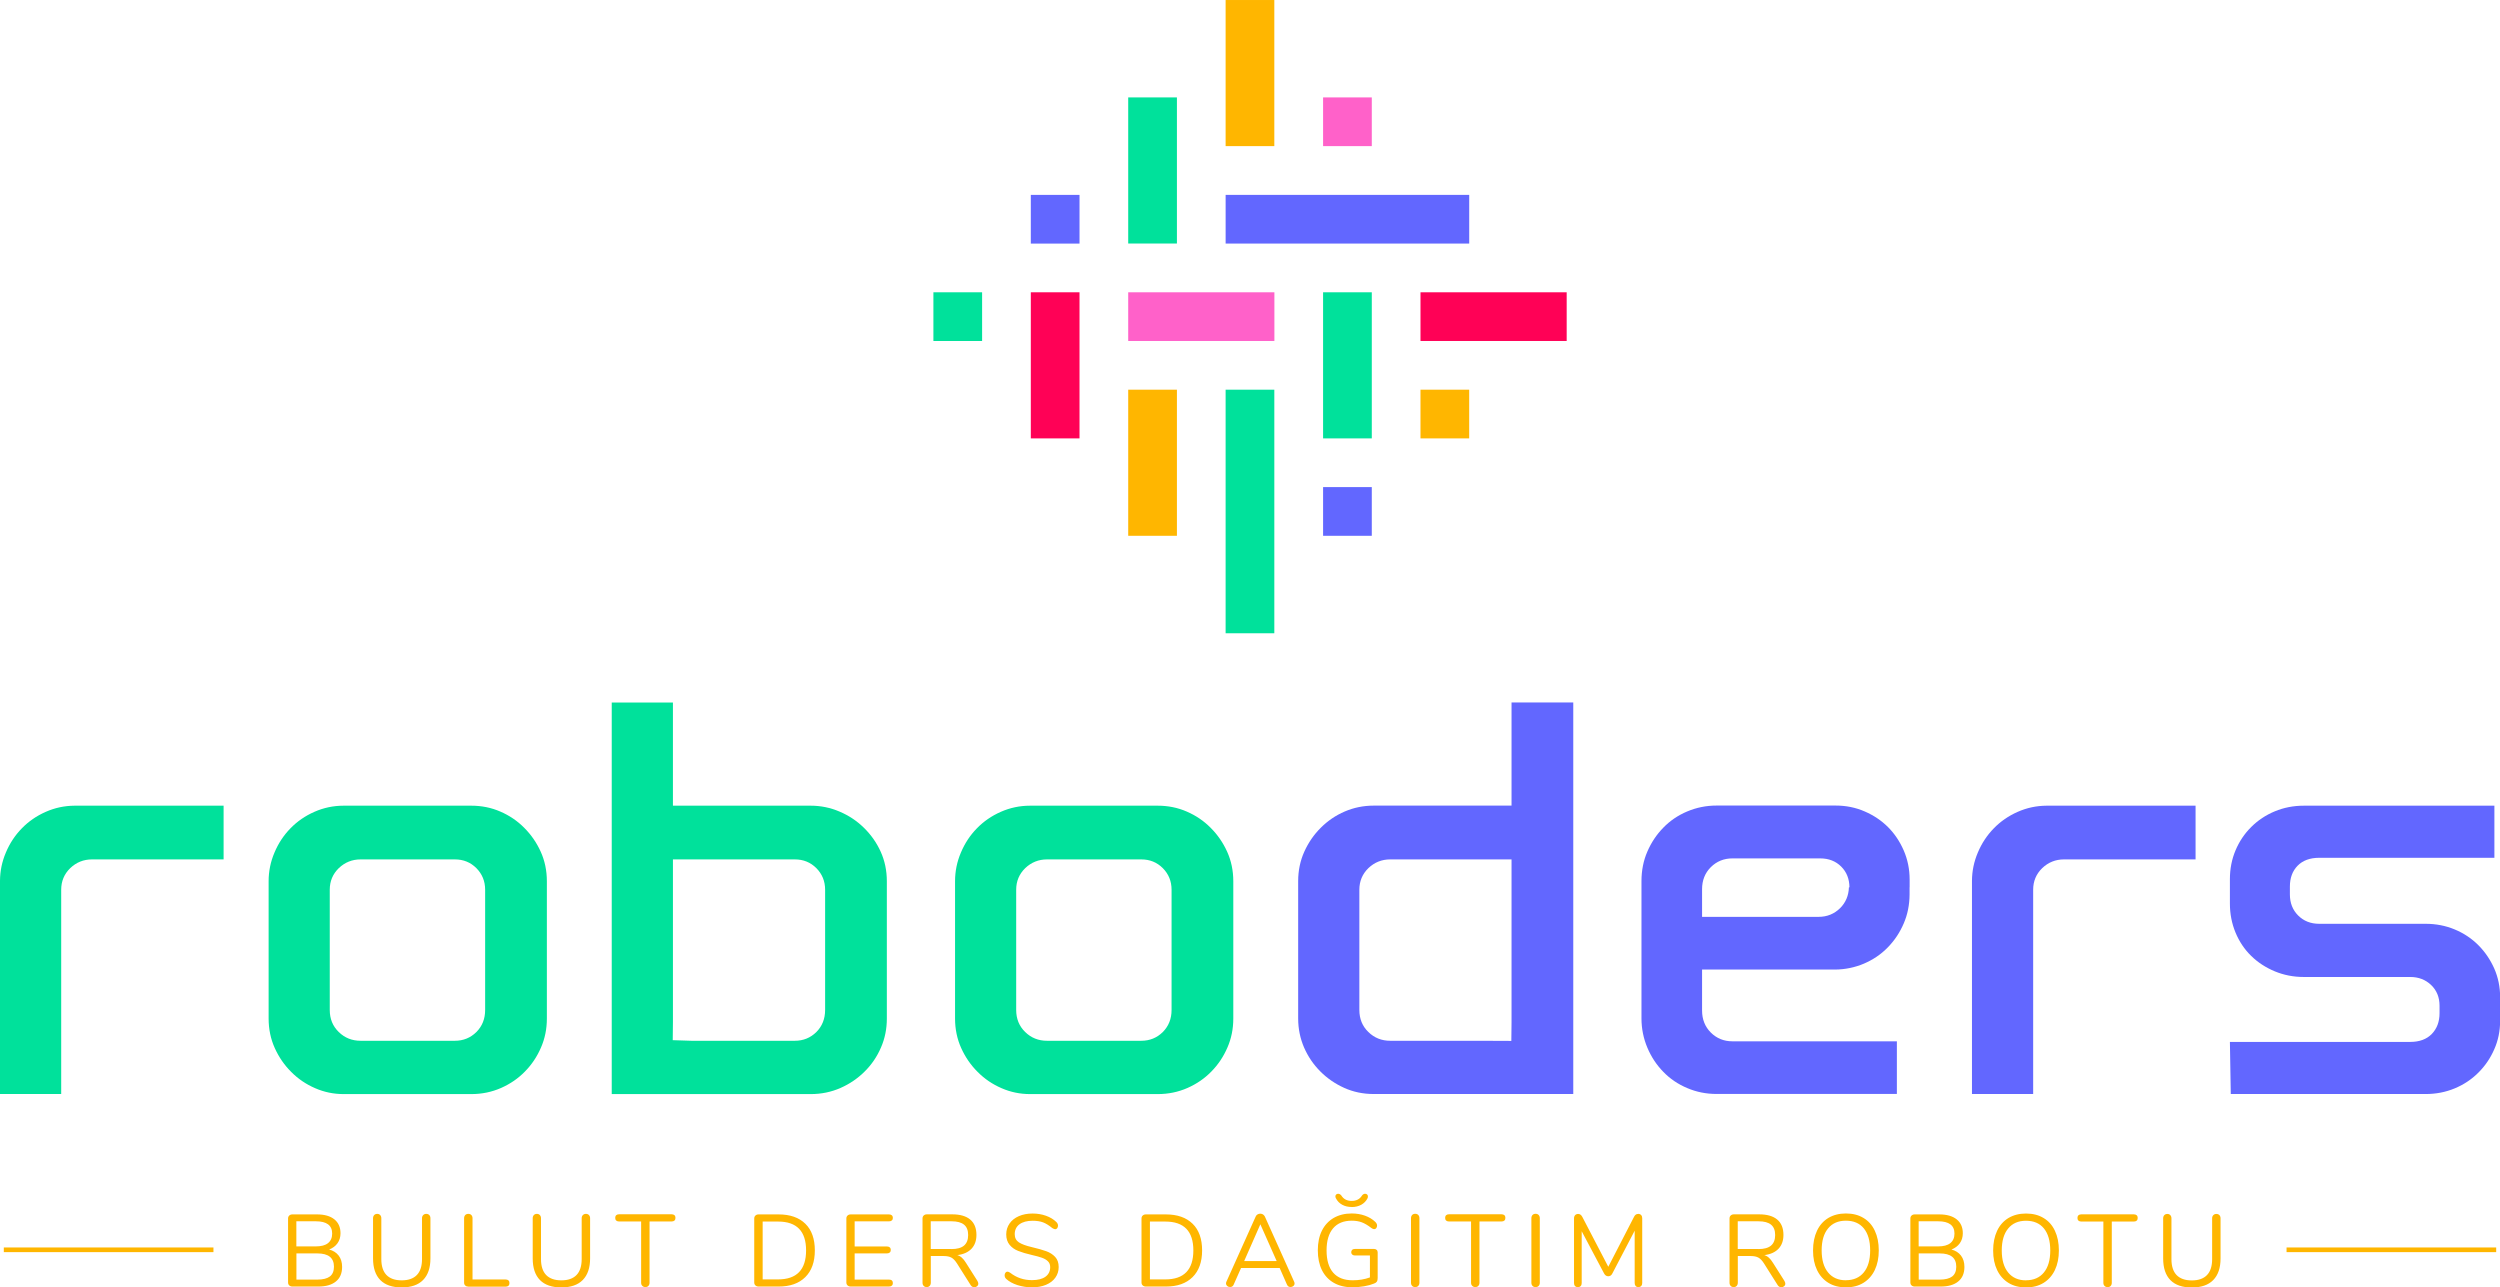 <?xml version="1.0" encoding="UTF-8"?><!DOCTYPE svg PUBLIC "-//W3C//DTD SVG 1.1//EN" "http://www.w3.org/Graphics/SVG/1.1/DTD/svg11.dtd"><!--Creator: CorelDRAW--><svg xmlns="http://www.w3.org/2000/svg" xml:space="preserve" width="40.808mm" height="21.014mm" version="1.1" style="shape-rendering:geometricPrecision; text-rendering:geometricPrecision; image-rendering:optimizeQuality; fill-rule:evenodd; clip-rule:evenodd" viewBox="0 0 374.22 192.7" xmlns:xlink="http://www.w3.org/1999/xlink" xmlns:xodm="http://www.corel.com/coreldraw/odm/2003"><defs><style type="text/css"><![CDATA[
    .str0 {stroke:#FFB600;stroke-width:0.7;stroke-miterlimit:22.926}
    .fil8 {fill:none}
    .fil3 {fill:#00E19B}
    .fil5 {fill:#6267FF}
    .fil4 {fill:#FF0156}
    .fil6 {fill:#FF61C9}
    .fil2 {fill:#FFB600}
    .fil0 {fill:#00E19B;fill-rule:nonzero}
    .fil1 {fill:#6267FF;fill-rule:nonzero}
    .fil7 {fill:#FFB600;fill-rule:nonzero}
   ]]></style></defs><g id="Layer_x0020_1"><g id="_2176946387888"><path class="fil0" d="M70.55 120.6c1.54,0 2.99,0.29 4.34,0.88 1.35,0.58 2.55,1.39 3.58,2.43 1.04,1.04 1.86,2.23 2.47,3.58 0.61,1.35 0.92,2.83 0.92,4.42l0 20.55c0,1.54 -0.29,2.99 -0.88,4.34 -0.58,1.35 -1.38,2.55 -2.39,3.58 -1.01,1.04 -2.2,1.86 -3.58,2.47 -1.38,0.61 -2.87,0.92 -4.46,0.92l-19.11 0c-1.49,0 -2.91,-0.29 -4.26,-0.88 -1.35,-0.58 -2.55,-1.39 -3.58,-2.43 -1.04,-1.03 -1.86,-2.23 -2.47,-3.58 -0.61,-1.35 -0.92,-2.83 -0.92,-4.42l0 -20.55c0,-1.49 0.29,-2.92 0.88,-4.3 0.58,-1.38 1.38,-2.59 2.39,-3.62 1.01,-1.04 2.2,-1.86 3.58,-2.47 1.38,-0.61 2.84,-0.92 4.38,-0.92l19.11 0zm2.07 12.58c0,-1.27 -0.44,-2.35 -1.31,-3.23 -0.88,-0.88 -1.95,-1.31 -3.23,-1.31l-14.1 0c-1.27,0 -2.36,0.44 -3.27,1.31 -0.9,0.88 -1.35,1.95 -1.35,3.23l0 18c0,1.33 0.45,2.43 1.35,3.3 0.9,0.88 1.99,1.31 3.27,1.31l14.1 0c1.27,0 2.35,-0.44 3.23,-1.31 0.88,-0.88 1.31,-1.98 1.31,-3.3l0 -18z"/><path class="fil0" d="M173.3 120.6c1.54,0 2.99,0.29 4.34,0.88 1.35,0.58 2.55,1.39 3.58,2.43 1.04,1.04 1.86,2.23 2.47,3.58 0.61,1.35 0.92,2.83 0.92,4.42l0 20.55c0,1.54 -0.29,2.99 -0.88,4.34 -0.58,1.35 -1.38,2.55 -2.39,3.58 -1.01,1.04 -2.2,1.86 -3.58,2.47 -1.38,0.61 -2.87,0.92 -4.46,0.92l-19.11 0c-1.49,0 -2.91,-0.29 -4.26,-0.88 -1.35,-0.58 -2.55,-1.39 -3.58,-2.43 -1.04,-1.03 -1.86,-2.23 -2.47,-3.58 -0.61,-1.35 -0.92,-2.83 -0.92,-4.42l0 -20.55c0,-1.49 0.29,-2.92 0.88,-4.3 0.58,-1.38 1.38,-2.59 2.39,-3.62 1.01,-1.04 2.2,-1.86 3.58,-2.47 1.38,-0.61 2.84,-0.92 4.38,-0.92l19.11 0zm2.07 12.58c0,-1.27 -0.44,-2.35 -1.31,-3.23 -0.88,-0.88 -1.95,-1.31 -3.23,-1.31l-14.1 0c-1.27,0 -2.36,0.44 -3.27,1.31 -0.9,0.88 -1.35,1.95 -1.35,3.23l0 18c0,1.33 0.45,2.43 1.35,3.3 0.9,0.88 1.99,1.31 3.27,1.31l14.1 0c1.27,0 2.35,-0.44 3.23,-1.31 0.87,-0.88 1.31,-1.98 1.31,-3.3l0 -18z"/><path class="fil0" d="M100.73 120.6l20.63 0c1.49,0 2.92,0.29 4.3,0.88 1.38,0.58 2.6,1.39 3.66,2.43 1.06,1.04 1.9,2.23 2.51,3.58 0.61,1.35 0.92,2.83 0.92,4.42l0 20.55c0,1.54 -0.29,2.99 -0.88,4.34 -0.58,1.35 -1.39,2.55 -2.43,3.58 -1.04,1.04 -2.24,1.86 -3.62,2.47 -1.38,0.61 -2.87,0.92 -4.46,0.92l-13.7 0 -6.93 0 -9.16 0 0 -58.61 9.16 0 0 15.45zm0 32.41l-0.03 2.69 2.82 0.09 15.45 0c1.27,0 2.35,-0.44 3.23,-1.31 0.87,-0.87 1.31,-1.98 1.31,-3.3l0 -18c0,-1.27 -0.44,-2.35 -1.31,-3.23 -0.88,-0.88 -1.95,-1.31 -3.23,-1.31l-18.24 0 0 24.37z"/><path class="fil1" d="M226.26 105.15l9.24 0 0 58.61 -9.24 0 -6.93 0 -13.7 0c-1.59,0 -3.07,-0.31 -4.42,-0.92 -1.35,-0.61 -2.55,-1.43 -3.58,-2.47 -1.04,-1.04 -1.84,-2.23 -2.43,-3.58 -0.58,-1.35 -0.88,-2.8 -0.88,-4.34l0 -20.55c0,-1.59 0.31,-3.07 0.92,-4.42 0.61,-1.35 1.43,-2.55 2.47,-3.58 1.04,-1.04 2.23,-1.85 3.58,-2.43 1.35,-0.58 2.8,-0.88 4.34,-0.88l20.63 0 0 -15.45zm-2.79 50.65l2.76 0.01 0.03 -2.8 0 -24.37 -18.16 0c-1.27,0 -2.36,0.44 -3.27,1.31 -0.9,0.88 -1.35,1.95 -1.35,3.23l0 18c0,1.33 0.45,2.43 1.35,3.3 0.9,0.88 1.99,1.31 3.27,1.31l15.37 0z"/><path class="fil1" d="M272.22 137.24c1.27,0 2.35,-0.44 3.23,-1.31 0.83,-0.83 1.27,-1.87 1.31,-3.11l0.08 0c-0.01,-1.26 -0.42,-2.29 -1.23,-3.1 -0.82,-0.82 -1.87,-1.23 -3.15,-1.23l-13.14 0c-1.27,0 -2.35,0.44 -3.23,1.31 -0.88,0.88 -1.31,1.98 -1.31,3.3l0 4.14 4.3 0 13.14 0zm13.62 -4.42l0 1 0 0.07c-0.01,1.56 -0.3,3.01 -0.88,4.35 -0.58,1.35 -1.38,2.55 -2.39,3.58 -1.01,1.04 -2.2,1.84 -3.58,2.43 -1.36,0.57 -2.8,0.87 -4.31,0.88l-0.07 0 -17.84 0 -0.07 0 -1.92 0 0 6.13c0,1.33 0.44,2.43 1.31,3.3 0.88,0.87 1.95,1.31 3.23,1.31l24.62 0 0 7.88 -27 0c-1.54,0 -3,-0.29 -4.38,-0.88 -1.38,-0.58 -2.58,-1.39 -3.58,-2.43 -1.01,-1.03 -1.81,-2.24 -2.39,-3.62 -0.58,-1.38 -0.88,-2.84 -0.88,-4.38l0 -20.55c0,-1.59 0.29,-3.07 0.88,-4.42 0.58,-1.35 1.38,-2.55 2.39,-3.58 1.01,-1.04 2.2,-1.85 3.58,-2.43 1.38,-0.58 2.84,-0.88 4.38,-0.88l17.84 0c1.54,0 2.99,0.29 4.34,0.88 1.35,0.58 2.52,1.37 3.5,2.35 0.98,0.98 1.76,2.15 2.35,3.5 0.58,1.35 0.88,2.8 0.88,4.34l0 1.15z"/><path class="fil1" d="M347.15 128.4c-1.37,0 -2.46,0.4 -3.23,1.19 -0.77,0.79 -1.15,1.83 -1.15,3.11l0 1.19c0,1.27 0.41,2.32 1.24,3.15 0.82,0.82 1.87,1.24 3.15,1.24l15.93 0c1.54,0 2.99,0.28 4.34,0.84 1.35,0.56 2.53,1.34 3.54,2.35 1.01,1.01 1.8,2.18 2.39,3.5 0.58,1.33 0.88,2.76 0.88,4.3l0 3.5c0,1.54 -0.29,2.97 -0.88,4.3 -0.58,1.33 -1.38,2.5 -2.39,3.5 -1.01,1.01 -2.19,1.79 -3.54,2.35 -1.35,0.56 -2.8,0.84 -4.34,0.84l-29.17 0 -0.13 -7.8 26.99 0c1.38,0 2.46,-0.4 3.23,-1.19 0.77,-0.8 1.16,-1.83 1.16,-3.11l0 -1.12c0,-1.27 -0.43,-2.31 -1.27,-3.11 -0.85,-0.8 -1.89,-1.19 -3.11,-1.19l-15.93 0c-1.54,0 -2.99,-0.28 -4.34,-0.84 -1.35,-0.56 -2.54,-1.33 -3.54,-2.31 -1.01,-0.98 -1.79,-2.15 -2.35,-3.5 -0.56,-1.35 -0.84,-2.8 -0.84,-4.34l0 -3.66c0,-1.54 0.28,-2.97 0.84,-4.3 0.56,-1.33 1.34,-2.5 2.35,-3.5 1.01,-1.01 2.19,-1.79 3.54,-2.35 1.35,-0.56 2.8,-0.84 4.34,-0.84l28.52 0 0 7.8 -26.21 0z"/><path class="fil0" d="M21.9 120.6l11.57 0 0 8.04 -11.57 0 -8.12 0c-1.27,0 -2.36,0.44 -3.27,1.31 -0.9,0.88 -1.35,1.95 -1.35,3.23l0 14.62 0 15.96 -9.16 0 0 -15.96 0 -15.89 0 -0.07c0.01,-1.46 0.3,-2.87 0.88,-4.23 0.58,-1.38 1.38,-2.59 2.39,-3.62 1.01,-1.04 2.2,-1.86 3.58,-2.47 1.36,-0.6 2.79,-0.91 4.31,-0.92l0.07 0 10.67 0z"/><path class="fil1" d="M317.08 120.6l11.57 0 0 8.04 -11.57 0 -8.12 0c-1.27,0 -2.36,0.44 -3.27,1.31 -0.9,0.88 -1.35,1.95 -1.35,3.23l0 14.62 0 15.96 -9.16 0 0 -15.96 0 -15.89 0 -0.07c0.01,-1.46 0.3,-2.87 0.88,-4.23 0.58,-1.38 1.38,-2.59 2.39,-3.62 1.01,-1.04 2.2,-1.86 3.58,-2.47 1.36,-0.6 2.79,-0.91 4.31,-0.92l0.07 0 10.67 0z"/></g><g id="_2176946390240"><rect class="fil2" x="183.46" y="-0" width="7.29" height="21.87"/><rect class="fil3" x="198.05" y="43.75" width="7.29" height="21.87"/><rect class="fil4" transform="matrix(2.6887E-14 -1.015 1.04 2.75399E-14 212.632 51.039)" width="7.18" height="21.04"/><rect class="fil5" transform="matrix(4.48117E-14 -1.015 1.733 2.75399E-14 183.462 36.457)" width="7.18" height="21.04"/><rect class="fil3" x="183.46" y="58.33" width="7.29" height="36.46"/><rect class="fil6" transform="matrix(2.6887E-14 -1.015 1.04 2.75399E-14 168.88 51.039)" width="7.18" height="21.04"/><rect class="fil3" x="168.88" y="14.58" width="7.29" height="21.87"/><rect class="fil4" x="154.3" y="43.75" width="7.29" height="21.87"/><rect class="fil2" x="168.88" y="58.33" width="7.29" height="21.87"/><rect class="fil6" x="198.05" y="14.58" width="7.29" height="7.29"/><rect class="fil5" x="154.3" y="29.17" width="7.29" height="7.29"/><rect class="fil5" x="198.05" y="72.91" width="7.29" height="7.29"/><rect class="fil3" x="139.72" y="43.75" width="7.29" height="7.29"/><rect class="fil2" x="212.63" y="58.33" width="7.29" height="7.29"/></g><path class="fil7" d="M49.25 187.03c0.62,0.16 1.11,0.47 1.45,0.92 0.34,0.45 0.51,1.01 0.51,1.69 0,0.95 -0.31,1.68 -0.93,2.18 -0.62,0.51 -1.51,0.76 -2.65,0.76l-3.86 0c-0.19,0 -0.35,-0.06 -0.47,-0.17 -0.12,-0.11 -0.18,-0.26 -0.18,-0.44l0 -9.58c0,-0.18 0.06,-0.33 0.18,-0.44 0.12,-0.11 0.27,-0.17 0.47,-0.17l3.69 0c1.11,0 1.98,0.25 2.59,0.74 0.61,0.49 0.92,1.18 0.92,2.08 0,0.58 -0.15,1.08 -0.45,1.5 -0.3,0.42 -0.72,0.73 -1.26,0.94zm-4.89 -0.46l2.91 0c0.81,0 1.42,-0.16 1.83,-0.49 0.41,-0.33 0.62,-0.8 0.62,-1.43 0,-1.23 -0.82,-1.84 -2.45,-1.84l-2.91 0 0 3.76zm3.14 4.97c0.85,0 1.47,-0.16 1.88,-0.47 0.4,-0.31 0.61,-0.8 0.61,-1.46 0,-1.33 -0.83,-1.99 -2.48,-1.99l-3.14 0 0 3.92 3.14 0zm12.63 1.17c-1.41,0 -2.48,-0.37 -3.2,-1.1 -0.73,-0.74 -1.09,-1.82 -1.09,-3.25l0 -6.01c0,-0.19 0.06,-0.35 0.17,-0.47 0.11,-0.12 0.27,-0.18 0.46,-0.18 0.18,0 0.33,0.06 0.44,0.18 0.11,0.12 0.17,0.27 0.17,0.47l0 6.12c0,1.05 0.26,1.85 0.77,2.38 0.52,0.53 1.27,0.8 2.28,0.8 1,0 1.76,-0.27 2.27,-0.8 0.51,-0.53 0.77,-1.32 0.77,-2.38l0 -6.12c0,-0.19 0.06,-0.35 0.18,-0.47 0.12,-0.12 0.27,-0.18 0.45,-0.18 0.19,0 0.35,0.06 0.46,0.18 0.11,0.12 0.17,0.27 0.17,0.47l0 6.01c0,1.42 -0.37,2.5 -1.1,3.24 -0.73,0.74 -1.8,1.11 -3.2,1.11zm9.96 -0.12c-0.17,0 -0.32,-0.05 -0.44,-0.16 -0.12,-0.11 -0.18,-0.25 -0.18,-0.42l0 -9.66c0,-0.19 0.06,-0.35 0.17,-0.47 0.11,-0.12 0.27,-0.18 0.46,-0.18 0.19,0 0.35,0.06 0.46,0.18 0.11,0.12 0.17,0.27 0.17,0.47l0 9.17 4.95 0c0.18,0 0.33,0.05 0.43,0.14 0.1,0.09 0.15,0.22 0.15,0.4 0,0.17 -0.05,0.31 -0.15,0.4 -0.1,0.09 -0.24,0.14 -0.43,0.14l-5.59 0zm13.94 0.12c-1.41,0 -2.48,-0.37 -3.2,-1.1 -0.73,-0.74 -1.09,-1.82 -1.09,-3.25l0 -6.01c0,-0.19 0.06,-0.35 0.17,-0.47 0.11,-0.12 0.27,-0.18 0.46,-0.18 0.18,0 0.33,0.06 0.44,0.18 0.11,0.12 0.17,0.27 0.17,0.47l0 6.12c0,1.05 0.26,1.85 0.77,2.38 0.52,0.53 1.27,0.8 2.28,0.8 1,0 1.76,-0.27 2.27,-0.8 0.51,-0.53 0.77,-1.32 0.77,-2.38l0 -6.12c0,-0.19 0.06,-0.35 0.18,-0.47 0.12,-0.12 0.27,-0.18 0.45,-0.18 0.19,0 0.35,0.06 0.46,0.18 0.11,0.12 0.17,0.27 0.17,0.47l0 6.01c0,1.42 -0.37,2.5 -1.1,3.24 -0.73,0.74 -1.8,1.11 -3.2,1.11zm12.59 -0.05c-0.19,0 -0.35,-0.06 -0.47,-0.18 -0.12,-0.12 -0.18,-0.27 -0.18,-0.47l0 -9.17 -3.3 0c-0.18,0 -0.33,-0.05 -0.43,-0.14 -0.1,-0.09 -0.15,-0.22 -0.15,-0.4 0,-0.17 0.05,-0.31 0.15,-0.4 0.1,-0.09 0.24,-0.14 0.43,-0.14l7.86 0c0.18,0 0.33,0.05 0.43,0.14 0.1,0.09 0.15,0.22 0.15,0.4 0,0.17 -0.05,0.31 -0.15,0.4 -0.1,0.09 -0.24,0.14 -0.43,0.14l-3.3 0 0 9.17c0,0.19 -0.06,0.35 -0.17,0.47 -0.11,0.12 -0.27,0.18 -0.46,0.18zm16.93 -0.08c-0.19,0 -0.35,-0.06 -0.47,-0.17 -0.12,-0.11 -0.18,-0.26 -0.18,-0.44l0 -9.58c0,-0.18 0.06,-0.33 0.18,-0.44 0.12,-0.11 0.27,-0.17 0.47,-0.17l2.99 0c1.73,0 3.06,0.47 4.01,1.4 0.95,0.93 1.42,2.27 1.42,3.99 0,1.73 -0.48,3.06 -1.43,4 -0.95,0.94 -2.28,1.41 -4,1.41l-2.99 0zm2.91 -1.07c2.8,0 4.2,-1.45 4.2,-4.34 0,-2.88 -1.4,-4.32 -4.2,-4.32l-2.3 0 0 8.66 2.3 0zm10.88 1.07c-0.19,0 -0.35,-0.06 -0.47,-0.17 -0.12,-0.11 -0.18,-0.26 -0.18,-0.44l0 -9.58c0,-0.18 0.06,-0.33 0.18,-0.44 0.12,-0.11 0.27,-0.17 0.47,-0.17l5.73 0c0.18,0 0.33,0.05 0.43,0.14 0.1,0.09 0.15,0.22 0.15,0.38 0,0.16 -0.05,0.29 -0.15,0.38 -0.1,0.09 -0.24,0.14 -0.43,0.14l-5.14 0 0 3.76 4.83 0c0.18,0 0.33,0.05 0.43,0.14 0.1,0.09 0.15,0.22 0.15,0.38 0,0.16 -0.05,0.29 -0.15,0.38 -0.1,0.09 -0.25,0.14 -0.43,0.14l-4.83 0 0 3.92 5.14 0c0.18,0 0.33,0.04 0.43,0.13 0.1,0.09 0.15,0.22 0.15,0.39 0,0.16 -0.05,0.29 -0.15,0.38 -0.1,0.09 -0.24,0.14 -0.43,0.14l-5.73 0zm18.99 -0.78c0.07,0.11 0.11,0.23 0.11,0.35 0,0.15 -0.06,0.28 -0.18,0.38 -0.12,0.1 -0.25,0.15 -0.41,0.15 -0.23,0 -0.42,-0.1 -0.55,-0.31l-2.05 -3.25c-0.27,-0.42 -0.54,-0.71 -0.83,-0.87 -0.29,-0.16 -0.67,-0.24 -1.16,-0.24l-1.93 0 0 4c0,0.19 -0.06,0.35 -0.17,0.47 -0.11,0.12 -0.26,0.18 -0.44,0.18 -0.19,0 -0.35,-0.06 -0.46,-0.18 -0.11,-0.12 -0.17,-0.27 -0.17,-0.47l0 -9.63c0,-0.18 0.06,-0.33 0.18,-0.44 0.12,-0.11 0.27,-0.17 0.47,-0.17l3.8 0c1.17,0 2.07,0.26 2.69,0.78 0.62,0.52 0.93,1.29 0.93,2.3 0,0.86 -0.25,1.55 -0.74,2.07 -0.5,0.52 -1.2,0.84 -2.12,0.95 0.26,0.08 0.49,0.21 0.69,0.4 0.2,0.18 0.41,0.44 0.61,0.77l1.75 2.76zm-3.91 -4.83c0.84,0 1.46,-0.17 1.88,-0.52 0.41,-0.35 0.62,-0.87 0.62,-1.58 0,-0.7 -0.2,-1.21 -0.61,-1.55 -0.41,-0.34 -1.04,-0.51 -1.89,-0.51l-3.1 0 0 4.15 3.1 0zm12.07 5.73c-0.77,0 -1.5,-0.12 -2.2,-0.34 -0.7,-0.23 -1.26,-0.54 -1.68,-0.93 -0.15,-0.14 -0.23,-0.32 -0.23,-0.54 0,-0.14 0.04,-0.27 0.12,-0.38 0.08,-0.11 0.18,-0.16 0.29,-0.16 0.13,0 0.28,0.06 0.43,0.17 0.95,0.74 2.03,1.1 3.25,1.1 0.88,0 1.55,-0.17 2.02,-0.51 0.47,-0.34 0.71,-0.82 0.71,-1.44 0,-0.36 -0.11,-0.65 -0.34,-0.87 -0.22,-0.22 -0.52,-0.4 -0.89,-0.53 -0.37,-0.13 -0.86,-0.27 -1.49,-0.41 -0.84,-0.19 -1.53,-0.4 -2.06,-0.61 -0.54,-0.21 -0.97,-0.52 -1.3,-0.92 -0.33,-0.4 -0.5,-0.92 -0.5,-1.56 0,-0.61 0.17,-1.16 0.5,-1.63 0.33,-0.48 0.8,-0.84 1.39,-1.1 0.6,-0.26 1.28,-0.39 2.05,-0.39 0.72,0 1.38,0.11 2,0.33 0.62,0.22 1.14,0.53 1.56,0.94 0.16,0.16 0.25,0.34 0.25,0.54 0,0.14 -0.04,0.27 -0.12,0.38 -0.08,0.11 -0.18,0.16 -0.29,0.16 -0.11,0 -0.26,-0.06 -0.44,-0.17 -0.5,-0.41 -0.97,-0.7 -1.39,-0.86 -0.43,-0.16 -0.95,-0.24 -1.55,-0.24 -0.85,0 -1.51,0.18 -1.98,0.53 -0.47,0.35 -0.71,0.85 -0.71,1.48 0,0.54 0.21,0.95 0.62,1.22 0.41,0.27 1.05,0.51 1.91,0.71 0.93,0.22 1.66,0.43 2.19,0.62 0.53,0.19 0.97,0.47 1.33,0.85 0.35,0.38 0.53,0.88 0.53,1.52 0,0.6 -0.17,1.13 -0.5,1.59 -0.33,0.46 -0.8,0.82 -1.4,1.07 -0.6,0.25 -1.29,0.38 -2.07,0.38zm17.03 -0.12c-0.19,0 -0.35,-0.06 -0.47,-0.17 -0.12,-0.11 -0.18,-0.26 -0.18,-0.44l0 -9.58c0,-0.18 0.06,-0.33 0.18,-0.44 0.12,-0.11 0.27,-0.17 0.47,-0.17l2.99 0c1.73,0 3.06,0.47 4.01,1.4 0.95,0.93 1.42,2.27 1.42,3.99 0,1.73 -0.48,3.06 -1.43,4 -0.95,0.94 -2.28,1.41 -4,1.41l-2.99 0zm2.91 -1.07c2.8,0 4.2,-1.45 4.2,-4.34 0,-2.88 -1.4,-4.32 -4.2,-4.32l-2.3 0 0 8.66 2.3 0zm19.29 0.35c0.04,0.08 0.06,0.17 0.06,0.26 0,0.15 -0.06,0.28 -0.18,0.38 -0.12,0.1 -0.26,0.15 -0.42,0.15 -0.26,0 -0.43,-0.12 -0.54,-0.37l-1.09 -2.48 -5.78 0 -1.1 2.48c-0.1,0.25 -0.28,0.37 -0.54,0.37 -0.16,0 -0.31,-0.05 -0.43,-0.16 -0.12,-0.11 -0.18,-0.24 -0.18,-0.39 0,-0.08 0.02,-0.16 0.06,-0.25l4.38 -9.75c0.06,-0.14 0.15,-0.25 0.28,-0.32 0.12,-0.07 0.26,-0.11 0.4,-0.11 0.15,0 0.29,0.04 0.41,0.11 0.12,0.08 0.21,0.18 0.28,0.31l4.38 9.75zm-2.62 -3.1l-2.44 -5.5 -2.42 5.5 4.86 0zm14.59 -1.81c0.15,0 0.28,0.05 0.38,0.14 0.1,0.09 0.15,0.22 0.15,0.38l0 3.82c0,0.24 -0.04,0.43 -0.12,0.55 -0.08,0.12 -0.22,0.22 -0.42,0.29 -0.41,0.17 -0.9,0.31 -1.49,0.41 -0.58,0.1 -1.16,0.15 -1.75,0.15 -1.07,0 -2,-0.22 -2.77,-0.66 -0.78,-0.44 -1.37,-1.07 -1.79,-1.9 -0.41,-0.83 -0.62,-1.82 -0.62,-2.97 0,-1.13 0.2,-2.12 0.61,-2.94 0.41,-0.83 1,-1.46 1.76,-1.91 0.77,-0.44 1.67,-0.67 2.7,-0.67 0.72,0 1.38,0.11 1.99,0.33 0.61,0.22 1.13,0.53 1.55,0.94 0.17,0.17 0.26,0.35 0.26,0.54 0,0.14 -0.04,0.27 -0.12,0.38 -0.08,0.11 -0.18,0.16 -0.31,0.16 -0.12,0 -0.27,-0.06 -0.43,-0.18 -0.53,-0.41 -1.01,-0.69 -1.44,-0.85 -0.43,-0.16 -0.93,-0.24 -1.49,-0.24 -1.22,0 -2.15,0.38 -2.8,1.15 -0.65,0.77 -0.97,1.87 -0.97,3.3 0,1.46 0.33,2.57 0.99,3.33 0.66,0.76 1.63,1.14 2.91,1.14 0.95,0 1.81,-0.14 2.59,-0.43l0 -3.28 -2.24 0c-0.17,0 -0.31,-0.05 -0.41,-0.14 -0.1,-0.09 -0.15,-0.21 -0.15,-0.35 0,-0.15 0.05,-0.27 0.15,-0.36 0.1,-0.09 0.24,-0.13 0.41,-0.13l2.87 0zm-3.36 -6.28c-0.53,0 -1,-0.11 -1.41,-0.33 -0.41,-0.22 -0.73,-0.54 -0.95,-0.97 -0.05,-0.1 -0.08,-0.19 -0.08,-0.28 0,-0.12 0.04,-0.22 0.12,-0.29 0.08,-0.07 0.18,-0.11 0.29,-0.11 0.18,0 0.34,0.09 0.48,0.26 0.18,0.29 0.4,0.49 0.66,0.62 0.26,0.13 0.55,0.19 0.89,0.19 0.34,0 0.63,-0.06 0.89,-0.19 0.26,-0.13 0.48,-0.33 0.66,-0.62 0.13,-0.17 0.29,-0.26 0.46,-0.26 0.12,0 0.22,0.04 0.3,0.11 0.08,0.07 0.12,0.17 0.12,0.29 0,0.1 -0.02,0.19 -0.06,0.28 -0.21,0.42 -0.53,0.74 -0.94,0.97 -0.41,0.22 -0.89,0.34 -1.42,0.34zm9.51 11.99c-0.19,0 -0.35,-0.06 -0.46,-0.18 -0.11,-0.12 -0.17,-0.27 -0.17,-0.47l0 -9.67c0,-0.19 0.06,-0.35 0.17,-0.47 0.11,-0.12 0.27,-0.18 0.46,-0.18 0.19,0 0.35,0.06 0.46,0.18 0.11,0.12 0.17,0.27 0.17,0.47l0 9.67c0,0.19 -0.06,0.35 -0.17,0.47 -0.11,0.12 -0.27,0.18 -0.46,0.18zm9.01 0c-0.19,0 -0.35,-0.06 -0.47,-0.18 -0.12,-0.12 -0.18,-0.27 -0.18,-0.47l0 -9.17 -3.3 0c-0.18,0 -0.33,-0.05 -0.43,-0.14 -0.1,-0.09 -0.15,-0.22 -0.15,-0.4 0,-0.17 0.05,-0.31 0.15,-0.4 0.1,-0.09 0.24,-0.14 0.43,-0.14l7.86 0c0.18,0 0.33,0.05 0.43,0.14 0.1,0.09 0.15,0.22 0.15,0.4 0,0.17 -0.05,0.31 -0.15,0.4 -0.1,0.09 -0.24,0.14 -0.43,0.14l-3.3 0 0 9.17c0,0.19 -0.06,0.35 -0.17,0.47 -0.11,0.12 -0.27,0.18 -0.46,0.18zm9.01 0c-0.19,0 -0.35,-0.06 -0.46,-0.18 -0.11,-0.12 -0.17,-0.27 -0.17,-0.47l0 -9.67c0,-0.19 0.06,-0.35 0.17,-0.47 0.11,-0.12 0.27,-0.18 0.46,-0.18 0.19,0 0.35,0.06 0.46,0.18 0.11,0.12 0.17,0.27 0.17,0.47l0 9.67c0,0.19 -0.06,0.35 -0.17,0.47 -0.11,0.12 -0.27,0.18 -0.46,0.18zm15.35 -10.96c0.19,0 0.34,0.06 0.45,0.18 0.11,0.12 0.16,0.27 0.16,0.47l0 9.7c0,0.18 -0.05,0.33 -0.15,0.44 -0.1,0.11 -0.24,0.17 -0.43,0.17 -0.18,0 -0.32,-0.06 -0.41,-0.17 -0.09,-0.11 -0.14,-0.26 -0.14,-0.44l0 -7.83 -3.33 6.38c-0.14,0.3 -0.35,0.44 -0.63,0.44 -0.27,0 -0.48,-0.15 -0.63,-0.44l-3.34 -6.3 0 7.76c0,0.18 -0.05,0.33 -0.15,0.44 -0.1,0.11 -0.24,0.17 -0.42,0.17 -0.18,0 -0.33,-0.06 -0.43,-0.17 -0.1,-0.11 -0.15,-0.26 -0.15,-0.44l0 -9.7c0,-0.19 0.06,-0.35 0.17,-0.47 0.11,-0.12 0.27,-0.18 0.46,-0.18 0.25,0 0.46,0.15 0.61,0.44l3.89 7.47 3.85 -7.47c0.08,-0.16 0.17,-0.28 0.27,-0.34 0.1,-0.07 0.21,-0.1 0.35,-0.1zm21.92 10.1c0.07,0.11 0.11,0.23 0.11,0.35 0,0.15 -0.06,0.28 -0.18,0.38 -0.12,0.1 -0.25,0.15 -0.41,0.15 -0.23,0 -0.42,-0.1 -0.55,-0.31l-2.05 -3.25c-0.27,-0.42 -0.54,-0.71 -0.83,-0.87 -0.29,-0.16 -0.67,-0.24 -1.16,-0.24l-1.93 0 0 4c0,0.19 -0.06,0.35 -0.17,0.47 -0.11,0.12 -0.26,0.18 -0.44,0.18 -0.19,0 -0.35,-0.06 -0.46,-0.18 -0.11,-0.12 -0.17,-0.27 -0.17,-0.47l0 -9.63c0,-0.18 0.06,-0.33 0.18,-0.44 0.12,-0.11 0.27,-0.17 0.47,-0.17l3.8 0c1.17,0 2.07,0.26 2.69,0.78 0.62,0.52 0.93,1.29 0.93,2.3 0,0.86 -0.25,1.55 -0.74,2.07 -0.5,0.52 -1.2,0.84 -2.12,0.95 0.26,0.08 0.49,0.21 0.69,0.4 0.2,0.18 0.41,0.44 0.61,0.77l1.75 2.76zm-3.91 -4.83c0.84,0 1.46,-0.17 1.88,-0.52 0.41,-0.35 0.62,-0.87 0.62,-1.58 0,-0.7 -0.2,-1.21 -0.61,-1.55 -0.41,-0.34 -1.04,-0.51 -1.89,-0.51l-3.1 0 0 4.15 3.1 0zm13.09 5.73c-1,0 -1.87,-0.22 -2.61,-0.67 -0.74,-0.45 -1.31,-1.09 -1.71,-1.92 -0.4,-0.83 -0.6,-1.8 -0.6,-2.93 0,-1.13 0.2,-2.12 0.59,-2.95 0.39,-0.83 0.96,-1.47 1.7,-1.92 0.74,-0.44 1.62,-0.67 2.63,-0.67 1.01,0 1.89,0.22 2.63,0.67 0.74,0.44 1.31,1.08 1.7,1.92 0.39,0.83 0.59,1.81 0.59,2.94 0,1.12 -0.2,2.1 -0.6,2.94 -0.4,0.83 -0.97,1.47 -1.71,1.92 -0.74,0.45 -1.61,0.67 -2.61,0.67zm0 -1.07c1.14,0 2.04,-0.39 2.67,-1.16 0.64,-0.77 0.96,-1.87 0.96,-3.3 0,-1.43 -0.32,-2.53 -0.95,-3.3 -0.63,-0.77 -1.53,-1.15 -2.68,-1.15 -1.15,0 -2.04,0.39 -2.67,1.16 -0.64,0.77 -0.96,1.87 -0.96,3.29 0,1.42 0.32,2.52 0.96,3.3 0.64,0.78 1.53,1.17 2.67,1.17zm15.78 -4.6c0.62,0.16 1.11,0.47 1.45,0.92 0.34,0.45 0.51,1.01 0.51,1.69 0,0.95 -0.31,1.68 -0.93,2.18 -0.62,0.51 -1.51,0.76 -2.65,0.76l-3.86 0c-0.19,0 -0.35,-0.06 -0.47,-0.17 -0.12,-0.11 -0.18,-0.26 -0.18,-0.44l0 -9.58c0,-0.18 0.06,-0.33 0.18,-0.44 0.12,-0.11 0.27,-0.17 0.47,-0.17l3.69 0c1.11,0 1.98,0.25 2.59,0.74 0.61,0.49 0.92,1.18 0.92,2.08 0,0.58 -0.15,1.08 -0.45,1.5 -0.3,0.42 -0.72,0.73 -1.26,0.94zm-4.89 -0.46l2.91 0c0.81,0 1.42,-0.16 1.83,-0.49 0.41,-0.33 0.62,-0.8 0.62,-1.43 0,-1.23 -0.82,-1.84 -2.45,-1.84l-2.91 0 0 3.76zm3.14 4.97c0.85,0 1.47,-0.16 1.88,-0.47 0.4,-0.31 0.61,-0.8 0.61,-1.46 0,-1.33 -0.83,-1.99 -2.48,-1.99l-3.14 0 0 3.92 3.14 0zm12.93 1.17c-1,0 -1.87,-0.22 -2.61,-0.67 -0.74,-0.45 -1.31,-1.09 -1.71,-1.92 -0.4,-0.83 -0.6,-1.8 -0.6,-2.93 0,-1.13 0.2,-2.12 0.59,-2.95 0.39,-0.83 0.96,-1.47 1.7,-1.92 0.74,-0.44 1.62,-0.67 2.63,-0.67 1.01,0 1.89,0.22 2.63,0.67 0.74,0.44 1.31,1.08 1.7,1.92 0.39,0.83 0.59,1.81 0.59,2.94 0,1.12 -0.2,2.1 -0.6,2.94 -0.4,0.83 -0.97,1.47 -1.71,1.92 -0.74,0.45 -1.61,0.67 -2.61,0.67zm0 -1.07c1.14,0 2.04,-0.39 2.67,-1.16 0.64,-0.77 0.96,-1.87 0.96,-3.3 0,-1.43 -0.32,-2.53 -0.95,-3.3 -0.63,-0.77 -1.53,-1.15 -2.68,-1.15 -1.15,0 -2.04,0.39 -2.67,1.16 -0.64,0.77 -0.96,1.87 -0.96,3.29 0,1.42 0.32,2.52 0.96,3.3 0.64,0.78 1.53,1.17 2.67,1.17zm12.23 1.03c-0.19,0 -0.35,-0.06 -0.47,-0.18 -0.12,-0.12 -0.18,-0.27 -0.18,-0.47l0 -9.17 -3.3 0c-0.18,0 -0.33,-0.05 -0.43,-0.14 -0.1,-0.09 -0.15,-0.22 -0.15,-0.4 0,-0.17 0.05,-0.31 0.15,-0.4 0.1,-0.09 0.24,-0.14 0.43,-0.14l7.86 0c0.18,0 0.33,0.05 0.43,0.14 0.1,0.09 0.15,0.22 0.15,0.4 0,0.17 -0.05,0.31 -0.15,0.4 -0.1,0.09 -0.24,0.14 -0.43,0.14l-3.3 0 0 9.17c0,0.19 -0.06,0.35 -0.17,0.47 -0.11,0.12 -0.27,0.18 -0.46,0.18zm12.59 0.05c-1.41,0 -2.48,-0.37 -3.2,-1.1 -0.73,-0.74 -1.09,-1.82 -1.09,-3.25l0 -6.01c0,-0.19 0.06,-0.35 0.17,-0.47 0.11,-0.12 0.27,-0.18 0.46,-0.18 0.18,0 0.33,0.06 0.44,0.18 0.11,0.12 0.17,0.27 0.17,0.47l0 6.12c0,1.05 0.26,1.85 0.77,2.38 0.52,0.53 1.27,0.8 2.28,0.8 1,0 1.76,-0.27 2.27,-0.8 0.51,-0.53 0.77,-1.32 0.77,-2.38l0 -6.12c0,-0.19 0.06,-0.35 0.18,-0.47 0.12,-0.12 0.27,-0.18 0.45,-0.18 0.19,0 0.35,0.06 0.46,0.18 0.11,0.12 0.17,0.27 0.17,0.47l0 6.01c0,1.42 -0.37,2.5 -1.1,3.24 -0.73,0.74 -1.8,1.11 -3.2,1.11z"/><path class="fil8 str0" d="M0.57 187.08c31.38,0 31.38,0 31.38,0"/><path class="fil8 str0" d="M342.27 187.08c31.38,0 31.38,0 31.38,0"/></g></svg>